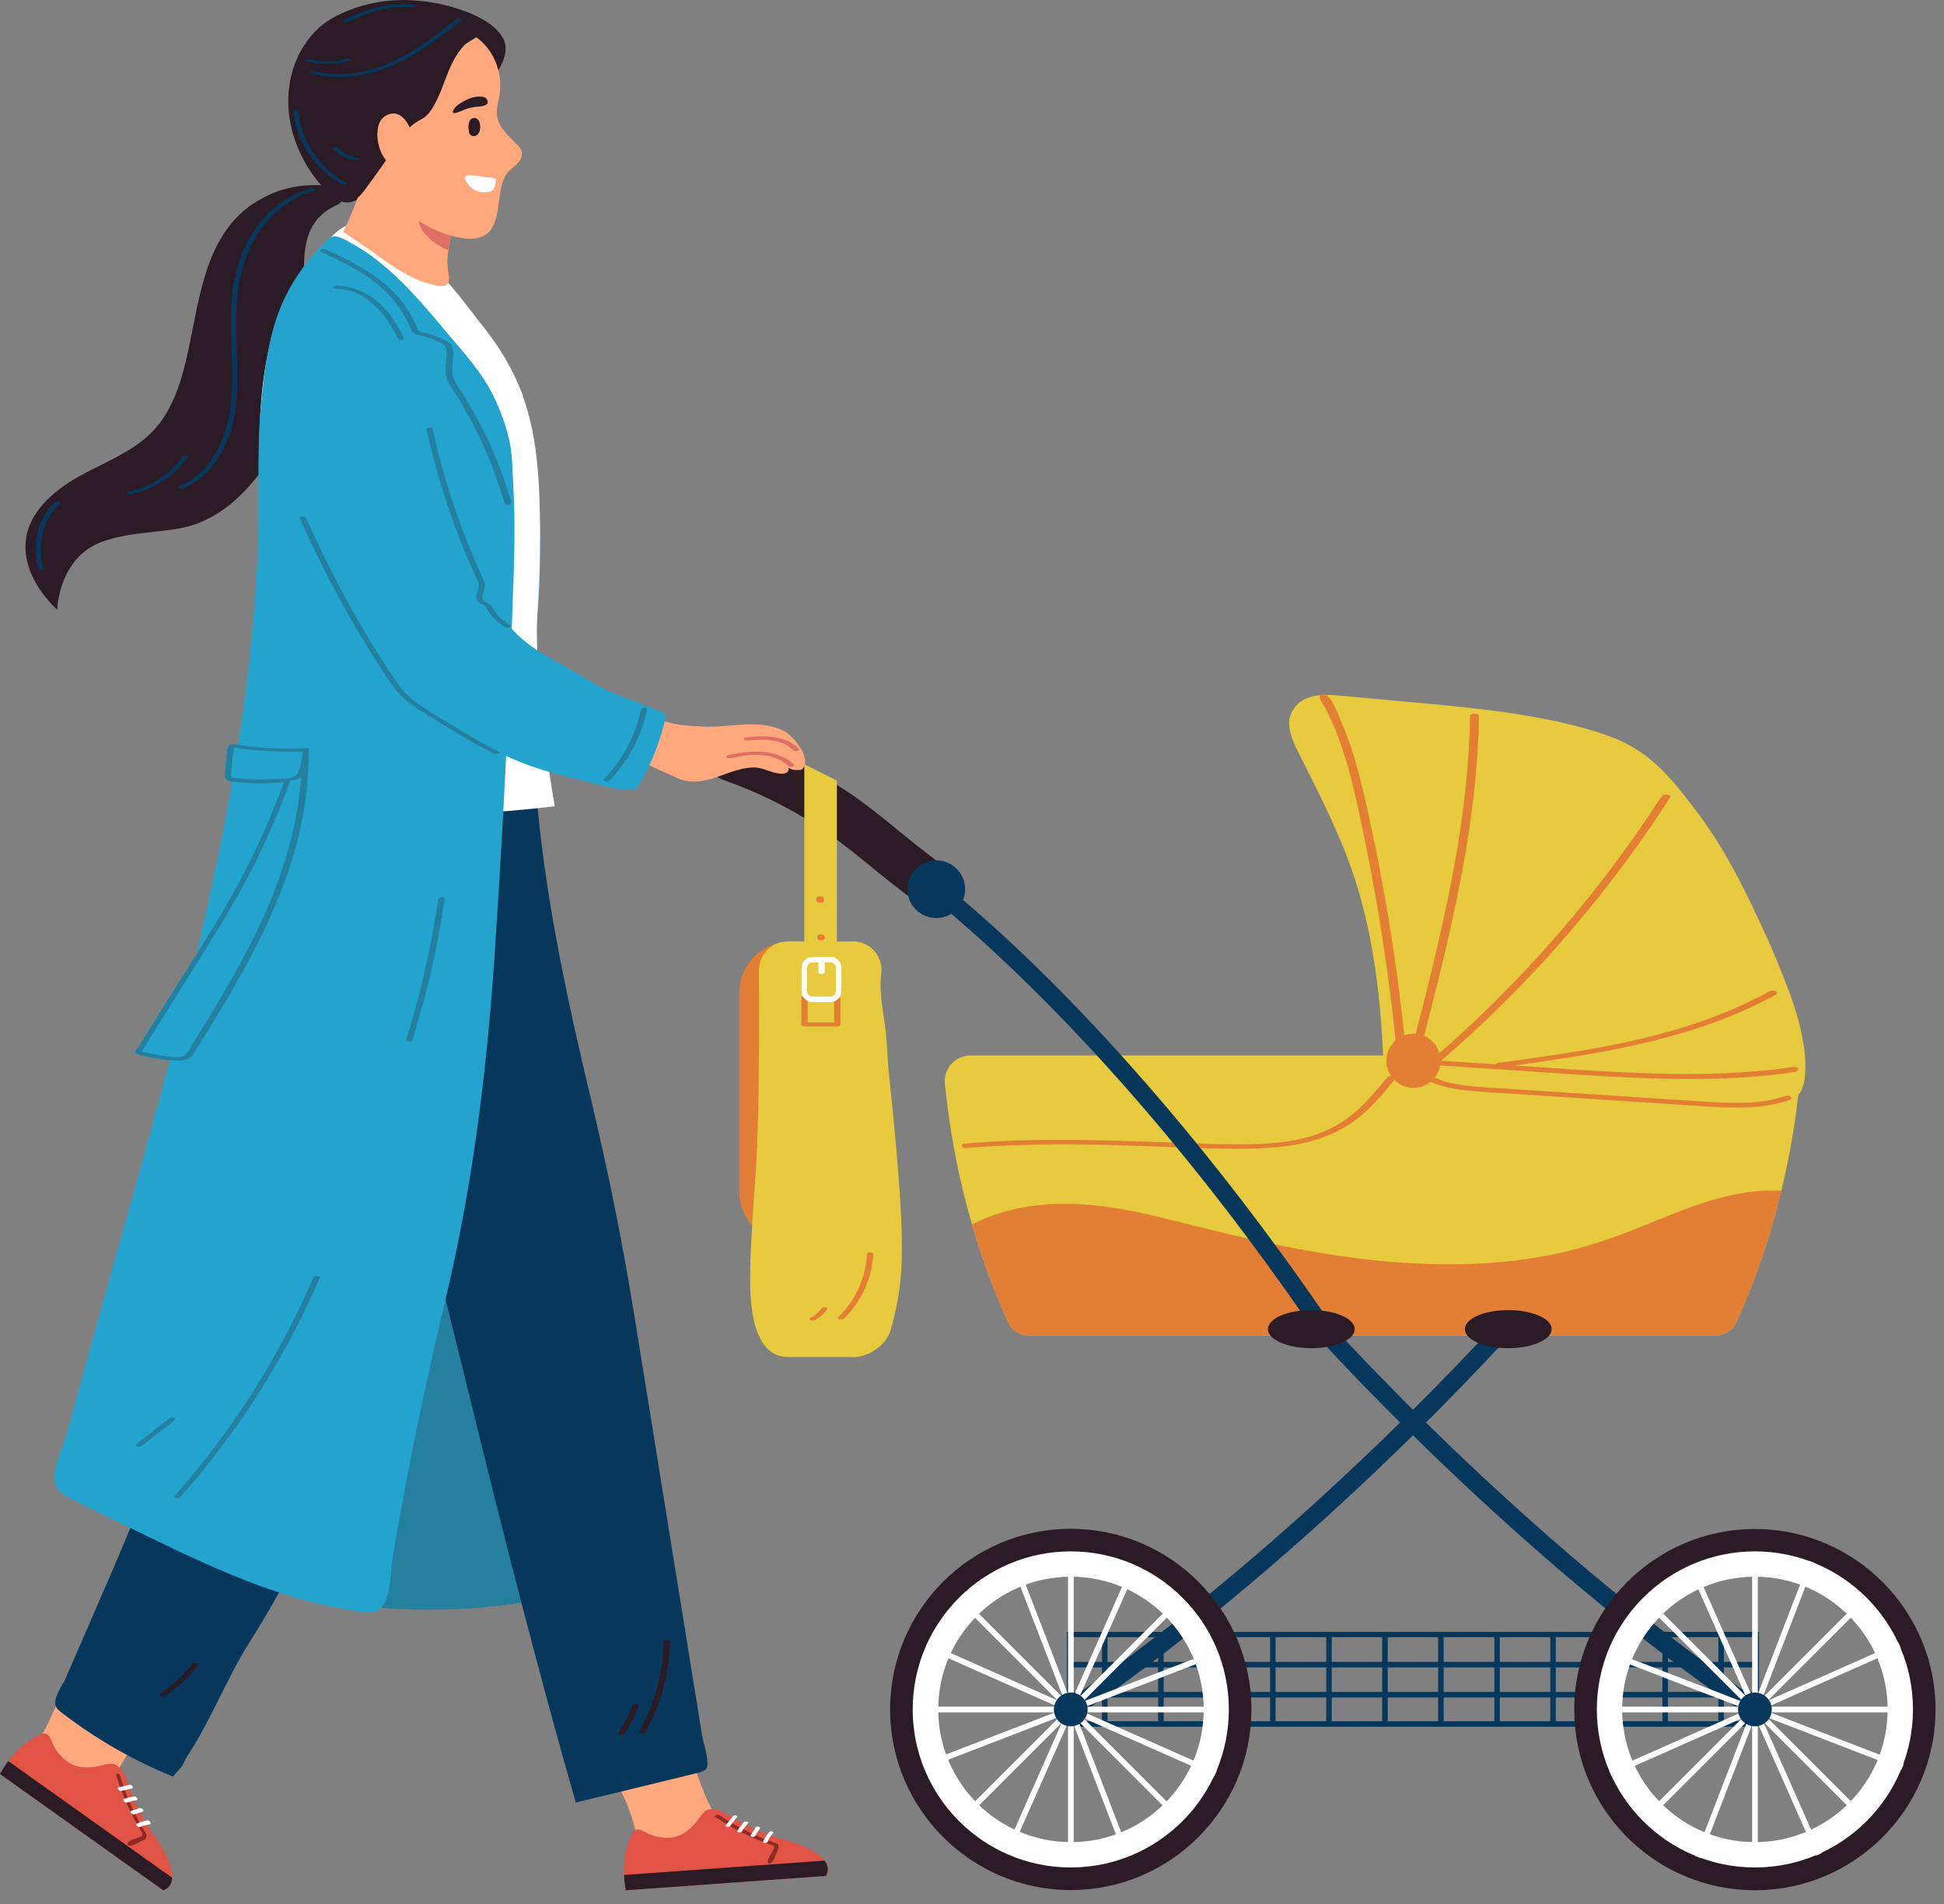 <svg width="99" height="97" viewBox="0 0 99 97" fill="none" xmlns="http://www.w3.org/2000/svg">
<rect x="0" y="0" width="99" height="97" fill="#808080" stroke="none"/>
<g clip-path="url(#clip0_36_1340)">
<path d="M91.8 53.75L91.57 55.84C91.39 57.46 91.1 59.06 90.72 60.64C90.63 61 90.54 61.35 90.45 61.7C89.93 63.62 89.26 65.49 88.44 67.31C88.25 67.74 87.83 68.02 87.37 68.02H52.38C52.15 68.02 51.93 67.95 51.75 67.83C51.56 67.71 51.41 67.53 51.32 67.31C50.6 65.71 49.99 64.06 49.5 62.37C48.88 60.24 48.44 58.05 48.19 55.84L48.12 55.22C48.03 54.44 48.64 53.76 49.43 53.76H91.81L91.8 53.75Z" fill="#E7CA3E"/>
<path d="M91.84 53.16C91.7 52.27 91.44 51.39 91.14 50.59C90.6 49.12 89.97 47.69 89.3 46.29C88.49 44.59 87.6 42.92 86.46 41.41C85.68 40.38 84.9 39.34 83.87 38.54C82.82 37.73 81.69 37.36 80.41 37.02C77.68 36.3 74.85 36.04 72.04 35.78C70.76 35.66 69.48 35.55 68.2 35.43C67.3 35.35 66.25 35.35 65.78 36.28C65.47 36.9 65.78 37.64 66.09 38.26C67.06 40.2 68.07 42.14 68.8 44.18C70.11 47.91 70.44 51.91 70.49 55.86C70.68 56.1 70.85 56.29 71.02 56.48C71.34 57.19 71.88 57.81 72.55 58.2C73.25 58.61 74.06 58.77 74.86 58.9C77.64 59.35 80.51 59.41 83.27 58.86C84.64 58.59 85.98 58.16 87.24 57.58C88.3 57.09 89.47 56.43 90.61 56.18C90.88 56.12 91.16 56.09 91.39 55.94C91.79 55.68 91.91 55.15 91.93 54.67C91.96 54.17 91.93 53.65 91.84 53.14V53.16Z" fill="#E7CA3E"/>
<path d="M90.72 60.64C90.63 61 90.54 61.35 90.45 61.7C89.93 63.62 89.26 65.49 88.44 67.31C88.25 67.74 87.83 68.02 87.37 68.02H52.38C52.15 68.02 51.93 67.95 51.75 67.83C51.56 67.71 51.41 67.53 51.32 67.31C50.6 65.71 49.99 64.06 49.5 62.37C51.3 61.42 53.48 61.19 55.49 61.37C57.13 61.51 58.74 61.91 60.34 62.31C61.9 62.7 63.46 63.09 65.04 63.41C68.14 64.04 71.29 64.46 74.45 64.39C76.02 64.36 77.58 64.2 79.11 63.89C80.68 63.57 82.18 63.05 83.66 62.45C85.89 61.54 88.25 60.51 90.71 60.65L90.72 60.64Z" fill="#E27F34"/>
<path d="M70.92 54.8C70.82 54.79 70.7 54.8 70.64 54.88C70.2 55.42 69.75 55.96 69.24 56.44C68.74 56.91 68.19 57.29 67.57 57.57C66.38 58.11 65.05 58.25 63.75 58.28C62.27 58.31 60.78 58.23 59.3 58.18C57.71 58.13 56.12 58.07 54.52 58.06C52.92 58.05 51.33 58.08 49.74 58.2C49.54 58.21 49.35 58.23 49.15 58.25C49.08 58.25 48.95 58.3 48.99 58.39C49.03 58.48 49.2 58.48 49.27 58.47C50.87 58.34 52.48 58.29 54.09 58.29C55.71 58.29 57.32 58.34 58.93 58.4C60.46 58.45 61.98 58.53 63.51 58.51C64.86 58.49 66.24 58.37 67.51 57.88C68.15 57.63 68.74 57.3 69.27 56.86C69.82 56.41 70.29 55.87 70.74 55.33C70.85 55.2 70.96 55.06 71.07 54.93C71.14 54.85 70.95 54.79 70.91 54.79L70.92 54.8Z" fill="#E27F34"/>
<path d="M89.58 87.95H54.33V83.12H89.58V87.95ZM54.6 87.67H89.3V83.39H54.6V87.67Z" fill="#07375B"/>
<path d="M56.4 83.21H56.12V87.81H56.4V83.21Z" fill="#07375B"/>
<path d="M59.26 83.21H58.98V87.81H59.26V83.21Z" fill="#07375B"/>
<path d="M62.11 83.21H61.83V87.81H62.11V83.21Z" fill="#07375B"/>
<path d="M64.96 83.21H64.68V87.81H64.96V83.21Z" fill="#07375B"/>
<path d="M67.82 83.21H67.54V87.81H67.82V83.21Z" fill="#07375B"/>
<path d="M70.67 83.21H70.39V87.81H70.67V83.21Z" fill="#07375B"/>
<path d="M73.52 83.21H73.24V87.81H73.52V83.21Z" fill="#07375B"/>
<path d="M76.38 83.21H76.1V87.81H76.38V83.21Z" fill="#07375B"/>
<path d="M79.23 83.21H78.95V87.81H79.23V83.21Z" fill="#07375B"/>
<path d="M82.08 83.21H81.8V87.81H82.08V83.21Z" fill="#07375B"/>
<path d="M84.94 83.21H84.66V87.81H84.94V83.21Z" fill="#07375B"/>
<path d="M87.79 83.21H87.51V87.81H87.79V83.21Z" fill="#07375B"/>
<path d="M89.45 84.65H54.47V84.93H89.45V84.65Z" fill="#07375B"/>
<path d="M89.45 86.18H54.47V86.46H89.45V86.18Z" fill="#07375B"/>
<path d="M66.59 67.31C55.75 51.57 46.44 44.94 46.35 44.88L46.88 44.13C46.98 44.2 49.29 45.83 52.98 49.45C56.38 52.78 61.63 58.5 67.35 66.8L66.59 67.32V67.31Z" fill="#07375B"/>
<path d="M89.11 87.45C76.67 78.96 66.53 67.47 66.43 67.35L67.12 66.74C67.22 66.85 77.29 78.26 89.63 86.68L89.11 87.44V87.45Z" fill="#07375B"/>
<path d="M89.37 95.27C84.85 95.27 81.17 91.59 81.17 87.07C81.17 82.55 84.85 78.87 89.37 78.87C93.89 78.87 97.57 82.55 97.57 87.07C97.57 91.59 93.89 95.27 89.37 95.27ZM89.37 80.31C85.64 80.31 82.61 83.34 82.61 87.07C82.61 90.8 85.64 93.83 89.37 93.83C93.1 93.83 96.13 90.8 96.13 87.07C96.13 83.34 93.1 80.31 89.37 80.31Z" fill="white"/>
<path d="M89.52 79.02H89.23V95.13H89.52V79.02Z" fill="white"/>
<path d="M97.43 86.93H81.32V87.22H97.43V86.93Z" fill="white"/>
<path d="M83.786 81.275L83.581 81.481L94.972 92.872L95.177 92.667L83.786 81.275Z" fill="white"/>
<path d="M94.973 81.268L83.58 92.658L83.785 92.863L95.178 81.473L94.973 81.268Z" fill="white"/>
<path d="M89.37 96.28C84.29 96.28 80.17 92.15 80.17 87.08C80.17 82.01 84.3 77.88 89.37 77.88C94.44 77.88 98.57 82.01 98.57 87.08C98.57 92.15 94.44 96.28 89.37 96.28ZM89.37 79.02C84.93 79.02 81.32 82.63 81.32 87.07C81.32 91.51 84.93 95.12 89.37 95.12C93.81 95.12 97.42 91.51 97.42 87.07C97.42 82.63 93.81 79.02 89.37 79.02Z" fill="#2B1B25"/>
<path d="M92.136 79.507L86.336 94.537L86.607 94.641L92.406 79.611L92.136 79.507Z" fill="white"/>
<path d="M81.919 84.049L81.814 84.319L96.844 90.119L96.949 89.848L81.919 84.049Z" fill="white"/>
<path d="M86.238 79.666L85.973 79.783L92.5 94.512L92.765 94.394L86.238 79.666Z" fill="white"/>
<path d="M96.682 83.671L81.954 90.201L82.072 90.466L96.799 83.936L96.682 83.671Z" fill="white"/>
<path d="M89.37 87.93C89.845 87.93 90.23 87.545 90.23 87.07C90.23 86.595 89.845 86.21 89.37 86.21C88.895 86.21 88.51 86.595 88.51 87.07C88.51 87.545 88.895 87.93 89.37 87.93Z" fill="#07375B"/>
<path d="M54.8 87.45L54.28 86.69C66.62 78.26 76.69 66.86 76.79 66.75L77.48 67.36C77.38 67.48 67.24 78.96 54.8 87.46V87.45Z" fill="#07375B"/>
<path d="M46.34 87.07C46.34 82.55 50.02 78.87 54.54 78.87C59.06 78.87 62.74 82.55 62.74 87.07C62.74 91.59 59.06 95.27 54.54 95.27C50.02 95.27 46.34 91.59 46.34 87.07ZM47.78 87.07C47.78 90.8 50.81 93.83 54.54 93.83C58.27 93.83 61.3 90.8 61.3 87.07C61.3 83.34 58.27 80.31 54.54 80.31C50.81 80.31 47.78 83.34 47.78 87.07Z" fill="white"/>
<path d="M54.68 79.02H54.39V95.13H54.68V79.02Z" fill="white"/>
<path d="M62.59 86.93H46.48V87.22H62.59V86.93Z" fill="white"/>
<path d="M60.126 81.281L48.735 92.672L48.94 92.877L60.331 81.486L60.126 81.281Z" fill="white"/>
<path d="M48.94 81.281L48.735 81.486L60.126 92.878L60.331 92.673L48.94 81.281Z" fill="white"/>
<path d="M51.771 79.511L51.501 79.616L57.298 94.647L57.568 94.542L51.771 79.511Z" fill="white"/>
<path d="M61.998 84.03L46.968 89.829L47.072 90.1L62.102 84.3L61.998 84.03Z" fill="white"/>
<path d="M57.664 79.646L51.137 94.374L51.402 94.492L57.929 79.763L57.664 79.646Z" fill="white"/>
<path d="M45.33 87.07C45.33 81.99 49.46 77.87 54.53 77.87C59.6 77.87 63.73 82 63.73 87.07C63.73 92.14 59.6 96.27 54.53 96.27C49.46 96.27 45.33 92.14 45.33 87.07ZM46.48 87.07C46.48 91.51 50.09 95.12 54.53 95.12C58.97 95.12 62.58 91.51 62.58 87.07C62.58 82.63 58.97 79.02 54.53 79.02C50.09 79.02 46.48 82.63 46.48 87.07Z" fill="#2B1B25"/>
<path d="M47.234 83.677L47.117 83.942L61.846 90.466L61.964 90.201L47.234 83.677Z" fill="white"/>
<path d="M53.67 87.07C53.67 87.55 54.06 87.93 54.53 87.93C55 87.93 55.39 87.54 55.39 87.07C55.39 86.6 55 86.21 54.53 86.21C54.06 86.21 53.67 86.6 53.67 87.07Z" fill="#07375B"/>
<path d="M91.22 55.87C91.15 55.8 90.99 55.8 90.91 55.83C89.69 56.24 88.39 56.21 87.13 56.13C85.74 56.05 84.36 55.95 82.97 55.86C81.58 55.77 80.19 55.68 78.79 55.59L76.7 55.45C76.03 55.41 75.36 55.38 74.7 55.3C74.03 55.22 73.37 55.08 72.78 54.74C72.26 54.45 71.83 54.02 71.59 53.47C71.34 50.93 71 48.4 70.56 45.89C70.34 44.61 70.09 43.34 69.82 42.08C69.57 40.92 69.32 39.77 68.98 38.63C68.79 37.99 68.57 37.37 68.3 36.76C68.17 36.46 67.78 35.29 67.36 35.35C67 35.4 67.36 35.82 67.44 35.97C67.58 36.23 67.71 36.5 67.83 36.77C68.07 37.29 68.26 37.83 68.44 38.38C68.79 39.46 69.03 40.57 69.27 41.68C69.81 44.2 70.27 46.73 70.62 49.28C70.82 50.71 70.99 52.15 71.13 53.58C71.13 53.62 71.16 53.65 71.2 53.67C71.71 54.68 72.81 55.2 73.87 55.42C74.54 55.56 75.23 55.59 75.91 55.64C76.63 55.69 77.35 55.73 78.07 55.78C80.94 55.97 83.8 56.16 86.67 56.34C88.16 56.44 89.7 56.52 91.13 56.03C91.2 56.01 91.28 55.94 91.21 55.87H91.22Z" fill="#E27F34"/>
<path d="M74.86 36.47C74.83 38.65 74.6 40.83 74.25 42.99C73.9 45.15 73.42 47.29 72.91 49.42C72.62 50.62 72.31 51.82 72 53.02C71.96 53.16 72.42 53.19 72.46 53.02C73.01 50.9 73.55 48.77 74.01 46.63C74.47 44.49 74.86 42.34 75.09 40.16C75.22 38.93 75.3 37.7 75.32 36.47C75.32 36.31 74.86 36.31 74.86 36.47Z" fill="#E27F34"/>
<path d="M91.58 54.43C91.54 54.34 91.37 54.34 91.3 54.35C88.96 54.69 86.6 54.75 84.24 54.68C81.87 54.61 79.5 54.43 77.13 54.27C78.79 54.04 80.44 53.8 82.08 53.48C83.93 53.12 85.77 52.65 87.54 51.99C88.54 51.61 89.51 51.17 90.44 50.66C90.52 50.61 90.52 50.54 90.44 50.49C90.35 50.44 90.2 50.44 90.11 50.49C88.48 51.39 86.73 52.06 84.93 52.56C83.13 53.06 81.29 53.41 79.44 53.69C78.4 53.85 77.35 54 76.3 54.14C76.26 54.14 76.18 54.17 76.15 54.21C75.23 54.15 74.31 54.09 73.39 54.03C75.14 52.52 76.81 50.91 78.39 49.21C79.97 47.51 81.45 45.71 82.83 43.84C83.61 42.79 84.35 41.71 85.06 40.61C85.15 40.47 84.7 40.41 84.62 40.55C83.36 42.5 82 44.37 80.53 46.17C79.06 47.97 77.49 49.68 75.84 51.3C74.91 52.21 73.95 53.09 72.96 53.94C72.93 53.97 72.92 54 72.94 54.03C72.89 54.05 72.85 54.08 72.84 54.13C72.84 54.23 73.01 54.24 73.07 54.25C75.47 54.41 77.88 54.57 80.28 54.73C82.65 54.88 85.03 55.01 87.4 54.94C88.74 54.9 90.08 54.8 91.4 54.6C91.47 54.59 91.6 54.55 91.56 54.46L91.58 54.43Z" fill="#E27F34"/>
<path d="M68.99 67.7C68.99 68.23 68 68.67 66.78 68.67C65.56 68.67 64.57 68.24 64.57 67.7C64.57 67.16 65.56 66.73 66.78 66.73C68 66.73 68.99 67.16 68.99 67.7Z" fill="#2B1B25"/>
<path d="M79.02 67.7C79.02 68.23 78.03 68.67 76.81 68.67C75.59 68.67 74.6 68.24 74.6 67.7C74.6 67.16 75.59 66.73 76.81 66.73C78.03 66.73 79.02 67.16 79.02 67.7Z" fill="#2B1B25"/>
<path d="M73.36 54.03C73.36 54.79 72.74 55.41 71.98 55.41C71.22 55.41 70.6 54.79 70.6 54.03C70.6 53.27 71.22 52.65 71.98 52.65C72.74 52.65 73.36 53.27 73.36 54.03Z" fill="#E27F34"/>
<path d="M46.85 45.8C46.61 45.8 46.37 45.73 46.16 45.57C45.55 45.11 44.96 44.63 44.38 44.16C43.5 43.44 42.67 42.77 41.77 42.17C40.22 41.15 38.56 40.33 36.82 39.72C36.22 39.51 35.9 38.85 36.11 38.25C36.32 37.65 36.98 37.33 37.58 37.54C39.49 38.21 41.32 39.12 43.03 40.24C44.03 40.9 44.95 41.64 45.83 42.37C46.41 42.84 46.96 43.29 47.53 43.71C48.04 44.09 48.15 44.81 47.77 45.32C47.54 45.62 47.2 45.78 46.85 45.78V45.8Z" fill="#2B1B25"/>
<path d="M47.68 46.76C48.492 46.76 49.15 46.102 49.15 45.29C49.15 44.478 48.492 43.82 47.68 43.82C46.868 43.82 46.21 44.478 46.21 45.29C46.21 46.102 46.868 46.76 47.68 46.76Z" fill="#07375B"/>
<path d="M40.82 47.95H40.28C38.827 47.95 37.65 49.127 37.65 50.58V60.69C37.65 62.142 38.827 63.32 40.28 63.32H40.82C42.272 63.32 43.45 62.142 43.45 60.69V50.58C43.45 49.127 42.272 47.95 40.82 47.95Z" fill="#E27F34"/>
<path d="M43.45 69.12H40.13C38.26 69.12 38.19 66.24 38.2 64.94C38.22 63.52 38.32 62.1 38.42 60.69C38.7 56.93 38.65 53.18 38.65 49.42C38.65 48.61 39.31 47.95 40.12 47.95H43.44C44.3 47.95 44.98 48.7 44.88 49.55C44.77 50.43 44.93 51.31 45.06 52.18C45.18 52.98 45.18 53.8 45.26 54.61C45.46 56.46 45.64 58.32 45.78 60.18C45.88 61.49 45.95 62.81 45.92 64.13C45.9 65.4 45.7 66.55 45.35 67.77C45.13 68.52 44.23 69.13 43.44 69.13L43.45 69.12Z" fill="#E7CA3E"/>
<path d="M42.62 52.19H40.96V38.93L42.62 39.76V52.19Z" fill="#E7CA3E"/>
<path d="M42.48 50.88V52.08H41.13V50.82C41.13 50.68 40.81 50.68 40.81 50.82V52.14V52.16C40.81 52.16 40.81 52.17 40.81 52.18C40.81 52.26 40.93 52.28 40.97 52.28H42.59C42.68 52.3 42.8 52.26 42.8 52.18V50.87C42.8 50.73 42.48 50.73 42.48 50.87V50.88Z" fill="#E27F34"/>
<path d="M44.15 63.88C44.09 65.09 43.56 66.249 42.69 67.09C42.58 67.189 42.89 67.249 42.97 67.169C43.86 66.309 44.41 65.12 44.47 63.87C44.47 63.76 44.15 63.749 44.15 63.87V63.88Z" fill="#E27F34"/>
<path d="M42.13 66.62C42.13 66.62 42.06 66.59 42.03 66.58C41.96 66.58 41.87 66.58 41.83 66.64C41.81 66.67 41.79 66.69 41.77 66.72C41.77 66.73 41.75 66.74 41.74 66.76C41.74 66.76 41.73 66.77 41.72 66.78C41.68 66.83 41.63 66.88 41.58 66.92C41.53 66.96 41.48 67 41.43 67.04C41.42 67.04 41.4 67.06 41.39 67.07C41.39 67.07 41.38 67.07 41.37 67.08C41.37 67.08 41.37 67.08 41.36 67.08H41.35C41.35 67.08 41.34 67.08 41.33 67.09C41.31 67.09 41.3 67.11 41.28 67.12C41.26 67.13 41.23 67.15 41.23 67.18C41.23 67.21 41.26 67.23 41.28 67.24C41.34 67.27 41.44 67.28 41.51 67.24C41.76 67.1 41.97 66.9 42.14 66.66C42.15 66.64 42.14 66.61 42.12 66.6L42.13 66.62Z" fill="#E27F34"/>
<path d="M42.29 51.04H41.38C41.07 51.04 40.82 50.79 40.82 50.48V49.3C40.82 48.99 41.07 48.74 41.38 48.74H42.29C42.6 48.74 42.85 48.99 42.85 49.3V50.48C42.85 50.79 42.6 51.04 42.29 51.04ZM41.38 49.02C41.22 49.02 41.1 49.15 41.1 49.3V50.48C41.1 50.64 41.23 50.76 41.38 50.76H42.29C42.45 50.76 42.57 50.63 42.57 50.48V49.3C42.57 49.14 42.44 49.02 42.29 49.02H41.38Z" fill="white"/>
<path d="M41.95 48.88C41.95 48.88 41.87 48.849 41.84 48.859C41.8 48.859 41.76 48.859 41.73 48.88C41.71 48.889 41.68 48.91 41.68 48.94V49.529C41.68 49.529 41.71 49.58 41.73 49.59C41.76 49.609 41.81 49.609 41.84 49.609C41.88 49.609 41.92 49.609 41.95 49.59C41.97 49.58 42 49.559 42 49.529V48.94C42 48.94 41.97 48.889 41.95 48.88Z" fill="white"/>
<path d="M42 47.72C42 47.72 42 47.69 41.99 47.68C41.99 47.67 41.97 47.65 41.96 47.64C41.95 47.64 41.94 47.62 41.93 47.62C41.88 47.59 41.82 47.59 41.76 47.6H41.74C41.72 47.6 41.7 47.6 41.68 47.62C41.67 47.62 41.66 47.63 41.65 47.64C41.65 47.64 41.64 47.65 41.63 47.66C41.63 47.66 41.63 47.66 41.63 47.67C41.63 47.69 41.63 47.71 41.63 47.73C41.63 47.76 41.63 47.78 41.64 47.81C41.64 47.81 41.64 47.81 41.64 47.82C41.64 47.82 41.65 47.84 41.66 47.85C41.69 47.88 41.73 47.89 41.77 47.89C41.8 47.89 41.83 47.89 41.86 47.89C41.87 47.89 41.89 47.89 41.9 47.89C41.92 47.89 41.94 47.87 41.96 47.86C41.96 47.86 41.97 47.85 41.98 47.84C41.98 47.84 41.99 47.82 42 47.81C42 47.8 42 47.78 42.01 47.77C42.01 47.75 42.01 47.74 42.01 47.72H42Z" fill="#E27F34"/>
<path d="M41.97 45.84C41.97 45.84 41.97 45.81 41.96 45.8C41.96 45.8 41.96 45.78 41.96 45.77C41.96 45.74 41.95 45.72 41.92 45.7C41.9 45.68 41.88 45.67 41.85 45.66C41.82 45.66 41.79 45.65 41.76 45.65C41.73 45.65 41.7 45.65 41.67 45.66C41.64 45.66 41.62 45.68 41.6 45.7C41.6 45.7 41.6 45.7 41.59 45.71C41.59 45.72 41.57 45.73 41.57 45.74C41.57 45.76 41.56 45.78 41.57 45.81C41.57 45.82 41.57 45.83 41.58 45.85C41.58 45.86 41.58 45.87 41.58 45.89C41.58 45.9 41.6 45.91 41.6 45.92C41.6 45.92 41.6 45.92 41.6 45.93C41.61 45.94 41.62 45.95 41.64 45.96C41.67 45.97 41.7 45.98 41.72 45.99C41.74 46 41.76 45.99 41.79 45.99C41.81 45.99 41.83 45.99 41.86 45.98C41.87 45.98 41.89 45.98 41.89 45.97C41.9 45.97 41.91 45.96 41.92 45.95C41.94 45.93 41.95 45.9 41.96 45.87C41.96 45.87 41.96 45.86 41.96 45.85L41.97 45.84Z" fill="#E27F34"/>
<path d="M28.56 81.18C28.56 81.18 28.65 81.13 28.7 81.1C29.43 80.65 29.5 79.92 29.64 79.15C30.12 76.51 30.27 73.83 30.19 71.15C30.11 68.34 29.77 65.52 28.87 62.86C28.25 61 27.19 59.08 25.35 58.41C23.67 57.8 21.72 58.43 20.4 59.64C19.08 60.85 18.31 62.54 17.77 64.24C16.36 68.74 16.4 73.55 16.56 78.26C16.6 79.38 16.44 81.01 17.63 81.57C18.05 81.77 18.52 81.82 18.98 81.86C21.83 82.12 24.71 81.99 27.52 81.47C27.88 81.4 28.24 81.33 28.56 81.17V81.18Z" fill="#2580A0"/>
<path d="M35.83 91.24C35.72 90.97 35.62 90.71 35.52 90.44C34.64 88.23 34.47 85.61 33.87 83.3C33.77 82.91 33.65 82.49 33.37 82.2C32.61 81.4 30.76 81.75 29.9 82.23C26.92 83.9 29.86 87.76 30.78 89.77C31.08 90.43 31.55 91.02 31.85 91.7C32.16 92.42 32.38 93.18 32.49 93.96C32.6 94.74 32.76 95.2 33.57 95.34C34.9 95.57 36.27 95.53 37.61 95.32C38.09 95.24 38.43 94.99 38.29 94.44C38.22 94.15 38.02 93.92 37.79 93.73C37.57 93.54 37.31 93.38 37.09 93.2C36.48 92.69 36.13 91.98 35.83 91.25V91.24Z" fill="#FFA87D"/>
<path d="M42.08 95.5C42.08 95.5 42.06 95.53 42.05 95.55L31.87 96.28C31.86 96.2 31.84 96.12 31.83 96.04C31.8 95.86 31.79 95.68 31.78 95.5C31.75 94.82 31.85 94.14 32.13 93.52C32.19 93.39 32.27 93.24 32.41 93.2C32.56 93.15 32.71 93.25 32.85 93.32C33.38 93.61 34.13 93.73 34.67 93.46C35.03 93.28 35.32 93 35.56 92.67C35.66 92.53 35.76 92.38 35.9 92.27C36.05 92.15 36.23 92.13 36.42 92.16C36.93 92.25 37.41 92.68 37.88 92.91C38.42 93.18 38.97 93.41 39.54 93.59C40.02 93.74 40.51 93.86 40.97 94.07C41.26 94.2 41.74 94.44 42 94.77C42.16 94.98 42.23 95.23 42.09 95.5H42.08Z" fill="#E15345"/>
<path d="M42.08 95.501C42.08 95.501 42.06 95.531 42.05 95.55L31.87 96.281C31.86 96.201 31.84 96.121 31.83 96.04C31.8 95.861 31.79 95.68 31.78 95.501L41.99 94.77C42.15 94.981 42.22 95.231 42.08 95.501Z" fill="#2B1B25"/>
<path d="M39.66 94C39.6 93.88 39.45 93.86 39.34 93.82C38.74 93.61 38.15 93.34 37.58 93.03C37.26 92.86 36.95 92.67 36.64 92.46C36.59 92.43 36.53 92.42 36.47 92.45C36.44 92.46 36.38 92.51 36.43 92.55C37.01 92.93 37.61 93.27 38.24 93.56C38.55 93.7 38.86 93.82 39.18 93.94C39.24 93.96 39.35 93.98 39.39 94.03C39.45 94.09 39.4 94.19 39.37 94.26C39.32 94.37 39.02 94.76 39.11 94.88C39.25 95.07 39.43 94.67 39.46 94.59C39.49 94.51 39.52 94.44 39.55 94.37C39.6 94.27 39.69 94.13 39.63 94.01L39.66 94Z" fill="#8E2924"/>
<path d="M37.48 92.47C37.48 92.47 37.42 92.47 37.39 92.47C37.37 92.47 37.34 92.49 37.32 92.51C37.2 92.66 37.09 92.81 36.97 92.96C36.94 93 36.97 93.04 37.02 93.05C37.05 93.05 37.08 93.05 37.11 93.05C37.13 93.05 37.16 93.03 37.18 93.01C37.3 92.86 37.41 92.71 37.53 92.56C37.56 92.52 37.53 92.48 37.48 92.47Z" fill="white"/>
<path d="M38.03 92.781C37.98 92.77 37.91 92.781 37.87 92.82C37.76 92.951 37.65 93.091 37.56 93.24C37.55 93.26 37.54 93.27 37.56 93.29C37.57 93.311 37.6 93.32 37.62 93.331C37.65 93.331 37.68 93.331 37.71 93.331C37.73 93.331 37.77 93.311 37.78 93.29C37.87 93.141 37.98 93.001 38.09 92.871C38.13 92.831 38.09 92.79 38.04 92.781H38.03Z" fill="white"/>
<path d="M38.7 93.081C38.7 93.081 38.66 93.05 38.64 93.04C38.61 93.04 38.58 93.04 38.55 93.04C38.53 93.04 38.49 93.061 38.48 93.081C38.4 93.21 38.32 93.341 38.23 93.471C38.22 93.49 38.21 93.501 38.23 93.52C38.24 93.54 38.27 93.55 38.29 93.561C38.32 93.561 38.35 93.561 38.38 93.561C38.4 93.561 38.44 93.55 38.45 93.52C38.53 93.391 38.61 93.26 38.7 93.13C38.71 93.111 38.72 93.1 38.7 93.081Z" fill="white"/>
<path d="M39.33 93.281C39.28 93.27 39.21 93.281 39.17 93.32C39.04 93.46 38.94 93.621 38.86 93.79C38.86 93.811 38.86 93.831 38.88 93.841C38.9 93.861 38.93 93.871 38.95 93.871C39 93.871 39.07 93.871 39.09 93.811C39.11 93.77 39.13 93.731 39.15 93.691C39.16 93.671 39.17 93.65 39.18 93.63V93.621C39.18 93.621 39.19 93.6 39.2 93.591C39.25 93.51 39.31 93.441 39.37 93.38C39.41 93.341 39.36 93.3 39.32 93.29L39.33 93.281Z" fill="white"/>
<path d="M35.85 88.83C35.81 88.65 35.77 88.49 35.75 88.39C35.59 87.35 35.42 86.32 35.25 85.28C34.92 83.21 34.59 81.15 34.25 79.08C33.59 74.95 32.92 70.81 32.25 66.68C31.66 63.04 30.92 59.45 30.07 55.87C28.45 49.07 26.96 41.99 27.16 34.96C27.17 34.45 27.19 33.91 26.99 33.44C26.31 31.92 22.53 32.69 21.24 32.79C19.5 32.92 17.77 33.14 16.05 33.45C15.97 33.29 15.46 33.27 15.39 33.45C14.65 35.25 14.03 37.11 13.54 39C13.04 40.93 12.68 42.83 13.25 44.79C13.79 46.68 14.77 48.46 15.6 50.22C16.48 52.07 17.38 53.9 18.31 55.73C19.35 57.77 20.41 59.8 21.51 61.81C22.02 63.24 22.33 64.75 22.7 66.22C23.17 68.12 23.64 70.03 24.11 71.93C25.75 78.61 27.43 85.2 29.32 91.81C31.39 91.31 33.47 90.81 35.54 90.3C35.7 90.26 35.88 90.21 35.97 90.08C36.11 89.89 35.97 89.29 35.86 88.83H35.85Z" fill="#07375B"/>
<path d="M7.96 83.2C7.57 82.83 7.03 82.61 6.49 82.59C6.04 82.59 5.57 82.72 5.23 83.01C4.97 83.23 4.79 83.52 4.61 83.8C4.11 84.6 3.52 85.4 3.14 86.26C2.77 87.09 2.41 87.92 1.96 88.72C1.7 89.18 1.06 89.77 1.13 90.32C1.17 90.64 1.41 90.88 1.64 91.1C2.46 91.85 3.37 92.5 4.27 93.14C4.61 93.38 5.03 93.64 5.43 93.53C5.47 93.52 5.52 93.5 5.54 93.47C5.58 93.43 5.58 93.36 5.58 93.31C5.58 92.79 5.58 92.28 5.58 91.76C5.58 90.7 6.12 90 6.63 89.11C7.46 87.66 9.4 85.44 8.33 83.65C8.23 83.49 8.11 83.34 7.97 83.21L7.96 83.2Z" fill="#FFA87D"/>
<path d="M9.31 89.88C9.39 89.74 9.45 89.58 9.52 89.48C10.77 87.58 11.53 85.51 12.72 83.63C16.13 78.21 18.59 72.21 20.27 66.01C21.24 62.42 22.1 58.78 22.61 55.09C23.07 51.76 23.82 48.07 21.6 45.24C20.71 44.11 19.43 43.26 18.02 43.06C16.85 42.89 15.05 43.2 14.29 44.25C13.51 45.34 13.61 47.49 13.52 48.78C13.2 53.08 12.82 57.46 12.07 61.71C11.3 66.06 9.68 70.19 8.08 74.28C6.6 78.06 4.95 81.79 3.33 85.51C3.16 85.89 2.65 86.54 2.86 86.95C2.92 87.06 3.02 87.14 3.12 87.22C4.86 88.56 6.78 89.67 8.81 90.49C8.98 90.27 9.18 90.1 9.33 89.87L9.31 89.88Z" fill="#07375B"/>
<path d="M8.36 96.26C8.36 96.26 8.33 96.27 8.31 96.28L0 90.36C0.04 90.29 0.08 90.22 0.12 90.15C0.21 90 0.31 89.85 0.42 89.7C0.83 89.16 1.34 88.7 1.95 88.39C2.08 88.32 2.24 88.26 2.37 88.32C2.51 88.38 2.57 88.55 2.63 88.7C2.85 89.26 3.36 89.83 3.95 89.97C4.34 90.06 4.75 90.03 5.14 89.93C5.31 89.88 5.48 89.83 5.66 89.84C5.85 89.84 6.01 89.94 6.13 90.08C6.47 90.48 6.57 91.11 6.78 91.59C7.02 92.14 7.31 92.67 7.63 93.17C7.9 93.59 8.2 94 8.43 94.45C8.57 94.73 8.79 95.23 8.77 95.64C8.77 95.91 8.66 96.14 8.37 96.26H8.36Z" fill="#E15345"/>
<path d="M8.36 96.26C8.36 96.26 8.33 96.27 8.31 96.28L0 90.36C0.04 90.29 0.08 90.22 0.12 90.15C0.21 90 0.31 89.85 0.42 89.7L8.76 95.64C8.76 95.91 8.65 96.14 8.36 96.26Z" fill="#2B1B25"/>
<path d="M7.46 93.56C7.49 93.43 7.39 93.32 7.33 93.22C7 92.67 6.72 92.09 6.48 91.49C6.34 91.15 6.22 90.81 6.12 90.46C6.1 90.4 6.06 90.36 6 90.34C5.97 90.34 5.89 90.34 5.91 90.39C6.11 91.06 6.36 91.7 6.67 92.32C6.82 92.62 6.98 92.92 7.15 93.21C7.18 93.27 7.25 93.34 7.26 93.42C7.26 93.51 7.16 93.55 7.1 93.58C6.99 93.63 6.51 93.74 6.5 93.9C6.49 94.14 6.88 93.94 6.96 93.9C7.03 93.86 7.1 93.82 7.17 93.79C7.28 93.74 7.43 93.69 7.46 93.56Z" fill="#8E2924"/>
<path d="M6.75 90.99C6.75 90.99 6.71 90.94 6.68 90.93C6.66 90.92 6.63 90.91 6.6 90.91C6.41 90.95 6.23 90.99 6.04 91.04C5.99 91.05 5.99 91.11 6.02 91.14C6.04 91.16 6.06 91.19 6.09 91.2C6.11 91.21 6.14 91.22 6.17 91.22C6.36 91.18 6.54 91.14 6.73 91.09C6.78 91.08 6.78 91.02 6.75 90.99Z" fill="white"/>
<path d="M6.98 91.58C6.98 91.58 6.89 91.49 6.83 91.5C6.66 91.53 6.49 91.57 6.32 91.63C6.3 91.63 6.28 91.64 6.28 91.67C6.28 91.69 6.28 91.72 6.3 91.74C6.32 91.76 6.34 91.79 6.37 91.8C6.39 91.8 6.42 91.82 6.45 91.82C6.62 91.77 6.79 91.72 6.96 91.69C7.01 91.69 7 91.62 6.98 91.59V91.58Z" fill="white"/>
<path d="M7.3 92.24C7.3 92.24 7.3 92.19 7.28 92.17C7.26 92.15 7.24 92.12 7.21 92.11C7.19 92.11 7.16 92.09 7.13 92.09C6.98 92.14 6.84 92.19 6.69 92.23C6.67 92.23 6.65 92.24 6.65 92.27C6.65 92.29 6.65 92.32 6.67 92.34C6.69 92.36 6.71 92.39 6.74 92.4C6.76 92.4 6.79 92.42 6.82 92.42C6.97 92.37 7.11 92.32 7.26 92.28C7.28 92.28 7.3 92.27 7.3 92.24Z" fill="white"/>
<path d="M7.66 92.8C7.66 92.8 7.57 92.72 7.51 92.72C7.32 92.75 7.14 92.8 6.97 92.89C6.95 92.89 6.95 92.92 6.95 92.94C6.95 92.97 6.97 92.99 6.99 93.01C7.03 93.04 7.09 93.08 7.14 93.06C7.18 93.04 7.22 93.02 7.26 93.01C7.28 93.01 7.3 92.99 7.32 92.99C7.32 92.99 7.32 92.99 7.33 92.99H7.34C7.35 92.99 7.36 92.99 7.37 92.98C7.46 92.95 7.54 92.93 7.63 92.92C7.69 92.92 7.67 92.85 7.65 92.82L7.66 92.8Z" fill="white"/>
<path d="M26.82 36.03C23.77 36.19 20.71 36.2 17.66 36.06C16.8 36.02 15.93 35.96 15.07 35.9C15 35.9 14.87 35.9 14.84 35.96C14.81 36.03 14.92 36.06 14.97 36.07C18.05 36.31 21.14 36.39 24.23 36.31C25.1 36.29 25.96 36.25 26.83 36.21C26.89 36.21 27.02 36.2 27.02 36.12C27.02 36.05 26.88 36.03 26.83 36.03H26.82Z" fill="#335291"/>
<path d="M21.28 61.35C20.29 59.54 19.33 57.72 18.4 55.88C17.47 54.04 16.56 52.19 15.69 50.32C15.2 49.27 14.71 48.22 14.24 47.16C14.19 47.05 13.85 47.08 13.91 47.21C14.75 49.09 15.62 50.96 16.52 52.81C17.42 54.66 18.35 56.5 19.31 58.33C19.85 59.36 20.4 60.38 20.95 61.4C21.01 61.5 21.35 61.47 21.28 61.35Z" fill="#335291"/>
<path d="M27.15 33.36C27.11 33.64 27.06 33.92 27.01 34.21C26.8 35.38 26.26 34.98 25.39 34.94C24.19 34.89 22.98 34.94 21.78 34.94C19.37 34.94 16.96 34.94 14.56 34.94C14.08 34.94 13.58 34.88 13.35 34.39C13.21 34.09 13.21 33.74 13.21 33.4C13.21 30.45 13.21 27.5 13.2 24.55C13.2 22.21 13.2 19.84 13.75 17.56C13.99 16.58 14.34 15.63 14.81 14.74C15.32 13.79 15.96 13.03 16.69 12.26C17.03 11.91 17.39 11.54 17.86 11.42C18.26 11.32 18.68 11.42 19.04 11.59C19.41 11.77 19.72 12.03 20.04 12.29C20.78 12.91 21.53 13.52 22.27 14.14C22.55 14.38 22.75 14.67 23.02 14.92C23.31 15.2 23.6 15.49 23.88 15.79C24.98 16.98 25.91 18.34 26.51 19.85C26.54 19.92 26.61 20.05 26.61 20.13C27.36 22.18 27.47 24.41 27.5 26.57C27.53 28.84 27.47 31.11 27.14 33.35L27.15 33.36Z" fill="#DCEFFF"/>
<path d="M12.94 10.34C9.93 12.32 10.16 16.53 9.13 19.58C8.86 20.37 8.5 21.14 7.95 21.78C6.98 22.9 5.53 23.46 4.22 24.16C2.91 24.86 1.6 25.89 1.34 27.35C1.1 28.73 1.89 30.09 2.91 31.06C2.99 29.84 3.52 28.57 4.56 27.91C4.98 27.64 5.47 27.49 5.95 27.37C6.95 27.14 7.98 27.1 8.99 26.94C10.3 26.74 11.44 26.05 12.36 25.11C15 22.41 15.73 18.87 15.55 15.23C15.47 13.52 15.16 11.42 17.02 10.51C17.12 10.46 17.22 10.42 17.3 10.35C18.25 9.62 16.66 9.45 16.23 9.43C15.34 9.4 14.45 9.57 13.65 9.95C13.4 10.07 13.16 10.2 12.94 10.35V10.34Z" fill="#2B1B25"/>
<path d="M27.39 33.35C27.39 33.43 27.39 33.52 27.4 33.6C27.54 36.1 27.83 38.6 28.25 41.07C23.66 41.61 19.02 41.68 14.42 41.26C14.01 41.22 13.56 41.16 13.28 40.86C12.94 40.5 12.99 39.93 13.05 39.44C13.2 38.3 13.35 37.16 13.5 36.02C13.56 35.55 13.65 35.13 13.55 34.69C13.44 34.23 13.2 33.94 13.2 33.41C13.2 30.46 13.2 27.51 13.19 24.56C13.19 22.22 13.19 19.85 13.74 17.57C13.98 16.59 14.33 15.64 14.8 14.75C15.31 13.8 15.95 13.04 16.68 12.27C17.02 11.92 17.38 11.55 17.85 11.43C18.25 11.33 18.67 11.43 19.03 11.6C20.47 12.31 21.79 13.2 22.85 14.43C23.56 15.25 24.21 16.13 24.86 16.99C25.53 17.87 26.09 18.83 26.5 19.86C26.53 19.93 26.6 20.06 26.6 20.14C27.35 22.19 27.46 24.42 27.49 26.58C27.52 28.84 27.26 31.1 27.37 33.35H27.39Z" fill="white"/>
<path d="M26.01 33.31C25.8 38.52 25.52 43.72 25.17 48.91C24.76 54.87 24.03 60.61 22.63 66.43C21.95 69.28 21.33 72.15 20.77 75.04C20.49 76.51 20.22 77.98 19.98 79.46C19.85 80.25 19.95 82.27 18.72 82.13C14.45 81.65 10.5 79.72 6.65 77.83C5.57 77.3 4.49 76.77 3.41 76.24C2.15 75.62 3.13 74.03 3.42 72.96L4.47 69.13C4.91 67.51 5.37 65.89 5.82 64.27C7.16 59.51 8.5 54.75 9.68 49.95C10.85 45.17 11.85 40.33 12.48 35.45C12.8 33 13.02 30.53 13.13 28.07C13.24 25.59 13.05 23.15 13.29 20.67C13.42 19.36 13.56 18.03 13.91 16.76C14.34 15.2 15.14 13.81 16.27 12.64C16.43 12.47 16.7 12.11 16.93 12.05C17.18 11.98 17.57 12.21 17.77 12.32C19.75 13.37 21.24 15.13 22.68 16.85C23.6 17.95 24.55 18.95 25.17 20.25C25.5 20.94 25.76 21.65 25.93 22.4C26.11 23.18 26.09 23.95 26.14 24.74C26.22 26.01 26.21 27.29 26.18 28.57C26.17 28.98 26.16 29.38 26.14 29.79C26.1 30.97 26.06 32.15 26.01 33.33V33.31Z" fill="#23A4CE"/>
<path d="M33.8 83.64C33.76 85.23 33.34 86.8 32.56 88.19C32.5 88.29 32.82 88.33 32.87 88.23C33.65 86.83 34.08 85.24 34.12 83.63C34.12 83.52 33.8 83.51 33.8 83.63V83.64Z" fill="#2B1B25"/>
<path d="M32.21 86.86C32.02 87.35 31.78 87.82 31.5 88.27C31.46 88.33 31.57 88.37 31.61 88.37C31.67 88.37 31.77 88.37 31.81 88.31C32.09 87.87 32.33 87.39 32.52 86.9C32.57 86.78 32.25 86.76 32.21 86.86Z" fill="#2B1B25"/>
<path d="M9.99 84.69C9.92 84.69 9.84 84.69 9.79 84.75C9.34 85.35 8.78 85.87 8.14 86.27C8.09 86.3 8.08 86.35 8.14 86.39C8.2 86.42 8.31 86.43 8.37 86.39C9.04 85.97 9.62 85.43 10.1 84.8C10.14 84.74 10.02 84.7 9.99 84.7V84.69Z" fill="#2B1B25"/>
<path d="M26.05 25.61C25.73 24.5 25.33 23.42 24.84 22.38C24.6 21.87 24.34 21.36 24.05 20.87C23.91 20.62 23.76 20.37 23.6 20.12C23.45 19.88 23.27 19.65 23.15 19.39C23.03 19.13 23.02 18.85 23.04 18.57C23.06 18.29 23.12 17.99 23.05 17.71C22.99 17.46 22.71 17.35 22.49 17.25C22.24 17.14 21.99 17.04 21.72 16.97C21.61 16.94 21.44 16.94 21.35 16.86C21.25 16.78 21.22 16.6 21.16 16.49C21.04 16.24 20.91 16.01 20.76 15.78C20.47 15.34 20.13 14.93 19.73 14.58C18.81 13.76 17.69 13.22 16.58 12.7C16.51 12.67 16.42 12.66 16.35 12.7C16.3 12.73 16.29 12.79 16.35 12.82C17.33 13.28 18.33 13.75 19.17 14.43C19.59 14.77 19.97 15.16 20.28 15.6C20.44 15.82 20.58 16.05 20.71 16.29C20.77 16.4 20.82 16.51 20.87 16.62C20.92 16.73 20.96 16.86 21.05 16.95C21.14 17.03 21.27 17.05 21.38 17.08C21.52 17.11 21.66 17.15 21.8 17.19C22.06 17.28 22.33 17.38 22.56 17.53C22.8 17.68 22.74 18.05 22.72 18.3C22.7 18.58 22.66 18.87 22.72 19.15C22.78 19.41 22.92 19.63 23.06 19.85C23.22 20.09 23.37 20.34 23.52 20.59C23.81 21.08 24.08 21.58 24.33 22.09C24.89 23.24 25.35 24.43 25.7 25.66C25.73 25.76 26.05 25.74 26.01 25.62L26.05 25.61Z" fill="#2580A0"/>
<path d="M15.47 38.11C14.29 38.16 13.1 38.1 11.93 37.91C11.93 37.91 11.91 37.91 11.9 37.91C11.86 37.9 11.82 37.89 11.78 37.91C11.75 37.91 11.71 37.92 11.68 37.95C11.63 38.01 11.59 38.07 11.57 38.15C11.55 38.21 11.55 38.28 11.55 38.34C11.53 38.53 11.51 38.71 11.49 38.9C11.48 39.01 11.47 39.13 11.46 39.24C11.46 39.35 11.43 39.48 11.45 39.59C11.49 39.79 11.75 39.8 11.91 39.82C12.15 39.85 12.39 39.87 12.63 39.88C13.12 39.91 13.61 39.9 14.09 39.87C14.21 39.87 14.33 39.85 14.45 39.84C13.78 41.66 12.99 43.43 12.06 45.14C11.06 46.98 9.91 48.75 8.79 50.52L6.87 53.59C6.87 53.59 6.91 53.67 6.94 53.68C7.58 53.87 8.23 53.99 8.9 54.02C9.17 54.03 9.48 54.04 9.7 53.85C9.79 53.77 9.86 53.66 9.93 53.55C10.02 53.4 10.11 53.25 10.2 53.11C10.89 51.99 11.58 50.87 12.22 49.72C13.49 47.46 14.59 45.09 15.2 42.57C15.53 41.22 15.71 39.83 15.7 38.44C15.7 38.36 15.71 38.28 15.72 38.2C15.72 38.12 15.56 38.1 15.47 38.13V38.11Z" fill="#23A4CE"/>
<path d="M15.73 38.18C15.73 38.1 15.57 38.08 15.48 38.11C14.3 38.16 13.11 38.1 11.94 37.91C11.94 37.91 11.92 37.91 11.91 37.91C11.87 37.9 11.83 37.89 11.79 37.91C11.76 37.91 11.72 37.92 11.69 37.95C11.64 38.01 11.6 38.07 11.58 38.15C11.56 38.21 11.56 38.28 11.56 38.34C11.54 38.53 11.52 38.71 11.5 38.9C11.49 39.01 11.48 39.13 11.47 39.24C11.47 39.35 11.44 39.48 11.46 39.59C11.5 39.79 11.76 39.8 11.92 39.82C12.16 39.85 12.4 39.87 12.64 39.88C13.13 39.91 13.62 39.9 14.1 39.87C14.22 39.87 14.34 39.85 14.46 39.84C13.79 41.66 13 43.43 12.07 45.14C11.07 46.98 9.92 48.75 8.8 50.52L6.88 53.59C6.88 53.59 6.92 53.67 6.95 53.68C7.59 53.87 8.24 53.99 8.91 54.02C9.18 54.03 9.49 54.04 9.71 53.85C9.8 53.77 9.87 53.66 9.94 53.55C10.03 53.4 10.12 53.25 10.21 53.11C10.9 51.99 11.59 50.87 12.23 49.72C13.5 47.46 14.6 45.09 15.21 42.57C15.54 41.22 15.72 39.83 15.71 38.44C15.71 38.36 15.72 38.28 15.73 38.2V38.18ZM14.19 39.67C13.77 39.7 13.35 39.71 12.93 39.7C12.72 39.7 12.51 39.68 12.3 39.66C12.2 39.66 12.11 39.64 12.01 39.63C11.93 39.63 11.8 39.63 11.78 39.54C11.76 39.44 11.78 39.32 11.79 39.22C11.79 39.1 11.81 38.98 11.82 38.86C11.83 38.7 11.85 38.54 11.87 38.39C11.87 38.39 11.88 38.37 11.88 38.36C11.88 38.35 11.88 38.34 11.88 38.33C11.88 38.27 11.89 38.2 11.9 38.14C11.9 38.12 11.92 38.1 11.93 38.08C13.08 38.26 14.24 38.32 15.4 38.28C15.4 38.32 15.4 38.36 15.4 38.4C15.39 38.53 15.37 38.66 15.35 38.79C15.31 38.97 15.28 39.17 15.19 39.34C15.01 39.69 14.53 39.65 14.2 39.67H14.19ZM13.92 45.53C12.98 47.88 11.7 50.09 10.38 52.25C10.2 52.55 10.01 52.85 9.82 53.16C9.73 53.3 9.65 53.44 9.56 53.58C9.47 53.71 9.37 53.82 9.2 53.84C8.86 53.87 8.5 53.81 8.17 53.76C7.85 53.71 7.53 53.64 7.22 53.55C8.34 51.76 9.47 49.96 10.59 48.16C11.68 46.42 12.7 44.65 13.55 42.78C14 41.79 14.41 40.79 14.78 39.77H14.8C14.99 39.74 15.19 39.7 15.33 39.57C15.2 41.62 14.66 43.64 13.9 45.54L13.92 45.53Z" fill="#2580A0"/>
<path d="M22.32 45.78C22.04 47.67 21.65 49.55 21.15 51.39C21.01 51.91 20.85 52.43 20.69 52.95C20.65 53.07 20.97 53.09 21 52.99C21.57 51.16 22.04 49.29 22.38 47.4C22.48 46.86 22.57 46.32 22.65 45.78C22.67 45.68 22.35 45.66 22.33 45.78H22.32Z" fill="#2580A0"/>
<path d="M15.97 65.05C15.29 66.63 14.51 68.16 13.64 69.65C12.77 71.14 11.8 72.57 10.75 73.94C10.16 74.71 9.54 75.46 8.89 76.19C8.79 76.3 9.1 76.35 9.17 76.27C10.31 74.98 11.38 73.61 12.36 72.19C13.34 70.76 14.23 69.27 15.03 67.73C15.48 66.86 15.9 65.98 16.28 65.09C16.33 64.98 16.01 64.95 15.97 65.05Z" fill="#2580A0"/>
<path d="M8.84 72.22C8.77 72.2 8.68 72.2 8.62 72.25C8.06 72.69 7.49 73.13 6.93 73.57C6.87 73.62 6.94 73.67 6.99 73.68C7.06 73.7 7.15 73.7 7.21 73.65C7.77 73.21 8.34 72.77 8.9 72.33C8.96 72.28 8.89 72.23 8.84 72.22Z" fill="#2580A0"/>
<path d="M16.27 1.39C15.7 1.9 15.27 2.56 15.01 3.27C14.18 5.54 14.99 8.08 16.65 9.75C16.92 10.02 17.24 10.29 17.63 10.31C17.97 10.33 18.3 10.14 18.54 9.88C19.41 8.93 19.86 7.79 20.52 6.69C20.8 6.23 21.13 5.9 21.57 5.59C22.17 5.17 22.99 5.05 23.67 4.81C24.26 4.6 24.87 4.34 25.24 3.8C25.59 3.27 25.96 2.53 25.61 1.93C25.29 1.38 24.7 1.02 24.14 0.76C22.8 0.17 21.33 -0.08 19.88 0.03C18.74 0.12 17.23 0.58 16.34 1.33C16.32 1.35 16.29 1.37 16.27 1.39Z" fill="#2B1B25"/>
<path d="M18.74 12.66C19.74 13.37 20.73 14.17 21.95 14.48C22.58 14.64 22.98 14.66 22.84 13.93C22.71 13.23 22.84 12.52 23.02 11.84C23.18 11.22 23.5 10.47 23.41 9.82C23.41 9.75 23.38 9.68 23.35 9.62C23.15 9.19 22.52 8.89 22.13 8.74C21.5 8.48 20.85 8.1 20.16 8.05C19.75 8.02 19.35 8.11 19.01 8.34C18.69 8.56 18.62 8.94 18.49 9.28C18.33 9.68 18.21 10.12 18.05 10.52C17.87 10.96 17.68 11.39 17.48 11.82C17.91 12.09 18.33 12.38 18.74 12.67V12.66Z" fill="#FFA87D"/>
<path d="M23.02 11.84C22.94 12.14 22.87 12.44 22.81 12.74C22.33 12.53 21.87 12.23 21.56 11.8C20.95 10.95 21.21 9.5 22.43 9.5C22.63 9.5 23 9.54 23.35 9.61C23.38 9.67 23.4 9.74 23.41 9.81C23.49 10.46 23.17 11.21 23.02 11.83V11.84Z" fill="#E06F63"/>
<path d="M17.18 6.14C17.07 5.58 17.07 5 17.18 4.43C17.35 3.55 17.78 2.73 18.39 2.07C18.75 1.68 19.24 1.27 19.79 1.21C20.4 1.14 21.03 1.08 21.65 1.11C22.66 1.16 23.71 1.4 24.47 2.07C25.28 2.78 25.62 3.9 25.42 4.94C25.37 5.21 25.29 5.48 25.3 5.75C25.3 6.44 25.91 6.92 26.34 7.37C26.42 7.45 26.49 7.53 26.54 7.63C26.62 7.81 26.57 8.02 26.47 8.18C26.28 8.47 25.95 8.6 25.77 8.9C25.6 9.18 25.52 9.51 25.47 9.83C25.35 10.52 25.36 11.63 24.64 12.01C24.39 12.14 24.11 12.17 23.83 12.16C22.83 12.09 21.66 11.57 20.9 10.94C20.58 10.67 20.3 10.36 20.01 10.05C19.1 9.1 18.03 8.25 17.49 7.06C17.36 6.77 17.26 6.46 17.2 6.14H17.18Z" fill="#FFA87D"/>
<path d="M23.73 5.56C23.73 5.56 23.7 5.56 23.69 5.57C23.62 5.59 23.09 5.86 23.06 5.72C23.06 5.71 23.06 5.69 23.06 5.68C23.12 5.5 23.27 5.36 23.44 5.26C23.74 5.07 24.1 4.9 24.47 4.92C24.57 4.92 24.66 4.94 24.74 5C24.82 5.06 24.86 5.16 24.83 5.25C24.77 5.42 24.42 5.42 24.27 5.44C24.09 5.46 23.9 5.5 23.72 5.55L23.73 5.56Z" fill="#2B1B25"/>
<path d="M24.43 6.27C24.4 6.1 24.25 5.97 24.08 6.02C23.84 6.08 23.83 6.48 23.88 6.67C23.87 6.9 24.12 7.01 24.29 6.88C24.46 6.75 24.48 6.47 24.43 6.27Z" fill="#2B1B25"/>
<path d="M25.25 9.11C25.25 9.11 25.25 9.08 25.24 9.08C25.24 9.08 25.22 9.08 25.21 9.08C24.85 9.03 24.49 8.99 24.12 8.94C24.07 8.94 24.02 8.93 23.97 8.93C23.9 8.93 23.83 8.93 23.77 8.94C23.49 9.02 23.95 9.54 24.06 9.61C24.26 9.75 24.51 9.8 24.75 9.79C24.85 9.79 24.96 9.77 25.05 9.71C25.22 9.6 25.26 9.29 25.24 9.11H25.25Z" fill="white"/>
<path d="M18.09 0.79C17.75 0.91 17.42 1.05 17.11 1.23C16.59 1.52 16.36 1.85 16.1 2.39C15.93 2.74 15.86 3.08 15.81 3.45C15.76 3.8 15.63 4.13 15.54 4.47C15.36 5.24 15.36 6.05 15.51 6.82C15.74 7.94 16.3 8.98 17.06 9.83C17.24 10.03 17.46 10.24 17.74 10.25C18.1 10.27 18.38 9.94 18.6 9.64C19.16 8.88 19.71 8.12 20.22 7.32C20.6 6.72 20.88 6.37 21.5 6.05C21.72 5.93 21.88 5.73 22.01 5.52C22.4 4.91 22.6 4.2 22.88 3.54C23.07 3.09 23.32 2.64 23.66 2.29C23.89 2.06 24.53 1.88 24.48 1.5C24.45 1.28 24.27 1.11 24.09 0.99C23.61 0.68 23.04 0.55 22.48 0.46C21.27 0.27 20.02 0.27 18.82 0.56C18.57 0.62 18.32 0.69 18.08 0.77L18.09 0.79Z" fill="#2B1B25"/>
<path d="M19.26 6.44C19.29 6.31 19.35 6.19 19.43 6.08C19.57 5.9 19.8 5.79 20.03 5.78C20.77 5.78 21.12 7.02 21.14 7.61C21.14 7.84 21.11 8.09 20.95 8.26C20.87 8.35 20.75 8.41 20.64 8.45C19.6 8.8 19.1 7.35 19.24 6.56C19.24 6.52 19.26 6.47 19.27 6.43L19.26 6.44Z" fill="#FFA87D"/>
<path d="M23.25 0.96C21.64 2.26 19.85 3.59 17.71 3.77C17.12 3.82 16.53 3.77 15.97 3.62C15.93 3.61 15.83 3.6 15.8 3.65C15.77 3.7 15.85 3.73 15.88 3.74C16.92 4.03 18.03 3.96 19.06 3.67C20.11 3.37 21.08 2.82 21.97 2.2C22.48 1.84 22.98 1.45 23.46 1.06C23.56 0.98 23.3 0.91 23.24 0.97L23.25 0.96Z" fill="#07375B"/>
<path d="M17.81 3.01C17.81 3.01 17.68 2.97 17.62 2.99C17 3.22 16.32 3.12 15.68 3.02C15.64 3.02 15.54 3.02 15.54 3.07C15.54 3.13 15.63 3.15 15.67 3.15C16.38 3.26 17.12 3.35 17.81 3.09C17.86 3.07 17.86 3.02 17.81 2.99V3.01Z" fill="#07375B"/>
<path d="M21.01 0.24C19.78 0.09 18.58 0.5 17.49 1.02C17.35 1.08 17.59 1.17 17.67 1.14C18.7 0.65 19.84 0.24 21 0.38C21.04 0.38 21.14 0.38 21.14 0.33C21.14 0.27 21.05 0.25 21.01 0.25V0.24Z" fill="#07375B"/>
<path d="M17.61 9.3C16.58 8.73 15.79 7.77 15.41 6.66C15.3 6.34 15.22 6.01 15.19 5.67C15.18 5.57 14.91 5.56 14.92 5.64C15.06 6.85 15.66 7.99 16.58 8.79C16.84 9.01 17.12 9.21 17.42 9.38C17.47 9.41 17.55 9.43 17.61 9.4C17.66 9.38 17.67 9.33 17.61 9.3Z" fill="#07375B"/>
<path d="M18.17 8.02C17.8 7.98 17.46 7.8 17.2 7.53C17.16 7.49 17.08 7.48 17.02 7.49C16.98 7.49 16.92 7.53 16.96 7.58C17.27 7.91 17.7 8.11 18.15 8.16C18.19 8.16 18.28 8.16 18.29 8.11C18.29 8.05 18.2 8.03 18.16 8.03L18.17 8.02Z" fill="#07375B"/>
<path d="M15.86 9.59C14.83 9.86 13.93 10.49 13.26 11.31C12.52 12.22 12.08 13.35 11.89 14.49C11.46 17.04 12.28 19.73 11.38 22.21C10.99 23.3 10.22 24.31 9.13 24.76C9.08 24.78 9.08 24.82 9.13 24.86C9.18 24.9 9.27 24.9 9.32 24.88C10.27 24.49 10.98 23.7 11.42 22.8C11.96 21.7 12.08 20.45 12.09 19.23C12.09 17.91 11.96 16.6 12.07 15.28C12.17 14.07 12.5 12.87 13.17 11.85C13.83 10.85 14.82 10.04 15.99 9.72C16.16 9.67 15.97 9.56 15.87 9.59H15.86Z" fill="#07375B"/>
<path d="M9.31 23.23C8.66 24.16 7.65 24.83 6.53 25.04C6.48 25.04 6.44 25.08 6.47 25.13C6.5 25.18 6.6 25.18 6.65 25.17C7.82 24.94 8.88 24.26 9.56 23.29C9.62 23.21 9.36 23.15 9.31 23.23Z" fill="#07375B"/>
<path d="M2.82 25.55C1.91 26.42 1.57 27.79 1.98 28.99C2.01 29.08 2.28 29.08 2.24 28.99C1.85 27.84 2.17 26.49 3.04 25.66C3.13 25.57 2.88 25.51 2.82 25.57V25.55Z" fill="#07375B"/>
<path d="M32.33 36.211C32.08 36.24 32 36.441 31.95 36.8C31.86 37.42 31.18 38.141 31.95 38.48C32.8 38.861 33.64 39.24 34.49 39.63C35.38 40.031 36.24 39.681 37.09 39.37C37.52 39.221 37.93 39.1 38.39 39.09C38.9 39.09 39.32 39.41 39.82 39.41C39.92 39.41 40.02 39.391 40.09 39.331C40.16 39.27 40.2 39.151 40.14 39.071C40.26 39.211 40.47 39.23 40.66 39.221C40.74 39.221 40.83 39.221 40.88 39.151C41.32 38.59 40.44 37.531 39.97 37.261C39.37 36.931 38.65 36.87 37.96 36.901C37.27 36.931 36.58 37.041 35.89 37.011C35.1 36.971 34.3 36.961 33.56 36.62C33.3 36.501 33.06 36.361 32.79 36.27C32.59 36.211 32.44 36.181 32.33 36.2V36.211Z" fill="#FFA87D"/>
<path d="M13.6 20.28C13.57 21.52 13.74 22.77 14.2 23.94C14.97 25.89 16.09 27.75 17.05 29.62C17.68 30.85 18.33 32.08 19.09 33.24C19.79 34.3 20.31 35.29 21.36 36.09C22.25 36.77 23.27 37.28 24.27 37.78C25.04 38.17 25.82 38.55 26.63 38.87C27.54 39.22 28.49 39.48 29.45 39.7C30.33 39.9 31.16 40.24 32.07 40.23C32.18 40.23 32.29 40.23 32.38 40.16C32.45 40.11 32.5 40.04 32.55 39.96C32.72 39.68 32.87 39.4 33.01 39.11C33.39 38.33 33.66 37.5 33.88 36.66C33.9 36.57 33.92 36.46 33.87 36.38C33.83 36.33 33.78 36.31 33.72 36.28C32.91 35.93 32.07 35.65 31.27 35.32C30.38 34.96 29.52 34.35 28.67 33.89C27.93 33.48 27.19 33.07 26.56 32.52C25.31 31.42 24.6 29.84 24.06 28.28C22.84 24.75 22.26 21.01 20.82 17.56C20.35 16.44 19.72 15 18.58 14.38C17.58 13.83 16.28 14.11 15.45 14.84C14.5 15.68 14.07 16.94 13.83 18.18C13.7 18.87 13.62 19.58 13.6 20.29V20.28Z" fill="#23A4CE"/>
<path d="M20.57 17.21C20.24 16.53 19.82 15.87 19.23 15.37C18.65 14.88 17.92 14.57 17.15 14.56C17.1 14.56 16.99 14.57 16.99 14.64C16.99 14.71 17.11 14.72 17.15 14.72C18.65 14.72 19.68 16.041 20.27 17.25C20.32 17.351 20.63 17.32 20.58 17.21H20.57Z" fill="#2580A0"/>
<path d="M25.98 31.84C25.68 31.68 25.43 31.46 25.24 31.191C25.16 31.07 25.1 30.941 25 30.84C24.95 30.791 24.9 30.75 24.84 30.71C24.77 30.671 24.67 30.66 24.62 30.59C24.53 30.46 24.59 30.28 24.63 30.14C24.68 29.98 24.72 29.84 24.67 29.671C24.62 29.5 24.53 29.331 24.46 29.171C24.38 29 24.31 28.831 24.24 28.66C23.63 27.261 23.11 25.831 22.68 24.37C22.44 23.541 22.22 22.701 22.04 21.86C22.01 21.741 21.7 21.761 21.72 21.86C22.05 23.37 22.47 24.86 22.99 26.311C23.25 27.041 23.53 27.77 23.84 28.491C23.99 28.851 24.16 29.201 24.31 29.55C24.39 29.73 24.39 29.89 24.33 30.07C24.28 30.21 24.23 30.351 24.27 30.5C24.29 30.57 24.32 30.64 24.38 30.691C24.45 30.75 24.54 30.761 24.61 30.811C24.76 30.89 24.83 31.09 24.92 31.221C25.13 31.52 25.41 31.77 25.74 31.941C25.8 31.971 25.9 31.98 25.97 31.941C26.03 31.91 26.03 31.86 25.97 31.831L25.98 31.84Z" fill="#2580A0"/>
<path d="M25.35 38.27C24.4 37.76 23.47 37.22 22.56 36.66C22.12 36.39 21.68 36.12 21.26 35.82C20.85 35.53 20.51 35.19 20.22 34.77C19.06 33.09 18.02 31.3 17.08 29.49C16.55 28.46 16.04 27.42 15.58 26.36C15.54 26.26 15.22 26.29 15.27 26.4C16.11 28.3 17.06 30.15 18.11 31.95C18.63 32.84 19.18 33.72 19.75 34.58C20.03 35 20.33 35.39 20.73 35.71C21.12 36.02 21.56 36.29 21.98 36.55C23.01 37.2 24.06 37.81 25.13 38.38C25.19 38.41 25.29 38.41 25.36 38.38C25.42 38.35 25.42 38.3 25.36 38.27H25.35Z" fill="#2580A0"/>
<path d="M32.64 36.13C32.37 37.46 31.71 38.7 30.76 39.68C30.66 39.79 30.97 39.84 31.04 39.76C32.01 38.75 32.68 37.49 32.96 36.12C32.98 36.02 32.66 36 32.64 36.12V36.13Z" fill="#2580A0"/>
<path d="M40.43 38.93C39.52 38.11 38.19 38.21 37.07 38.47C37.01 38.48 36.97 38.53 37.01 38.58C37.06 38.63 37.17 38.62 37.23 38.61C38.21 38.38 39.35 38.29 40.15 39.01C40.2 39.06 40.31 39.06 40.37 39.04C40.42 39.02 40.48 38.98 40.43 38.93Z" fill="#E06F63"/>
<path d="M40.68 38.13C39.98 37.44 38.92 37.46 38.01 37.56C37.96 37.56 37.87 37.6 37.9 37.66C37.93 37.72 38.05 37.72 38.1 37.72C38.9 37.64 39.8 37.61 40.41 38.22C40.48 38.29 40.79 38.24 40.69 38.14L40.68 38.13Z" fill="#E06F63"/>
</g>
<defs>
<clipPath id="clip0_36_1340">
<rect width="98.58" height="96.28" fill="white"/>
</clipPath>
</defs>
</svg>
